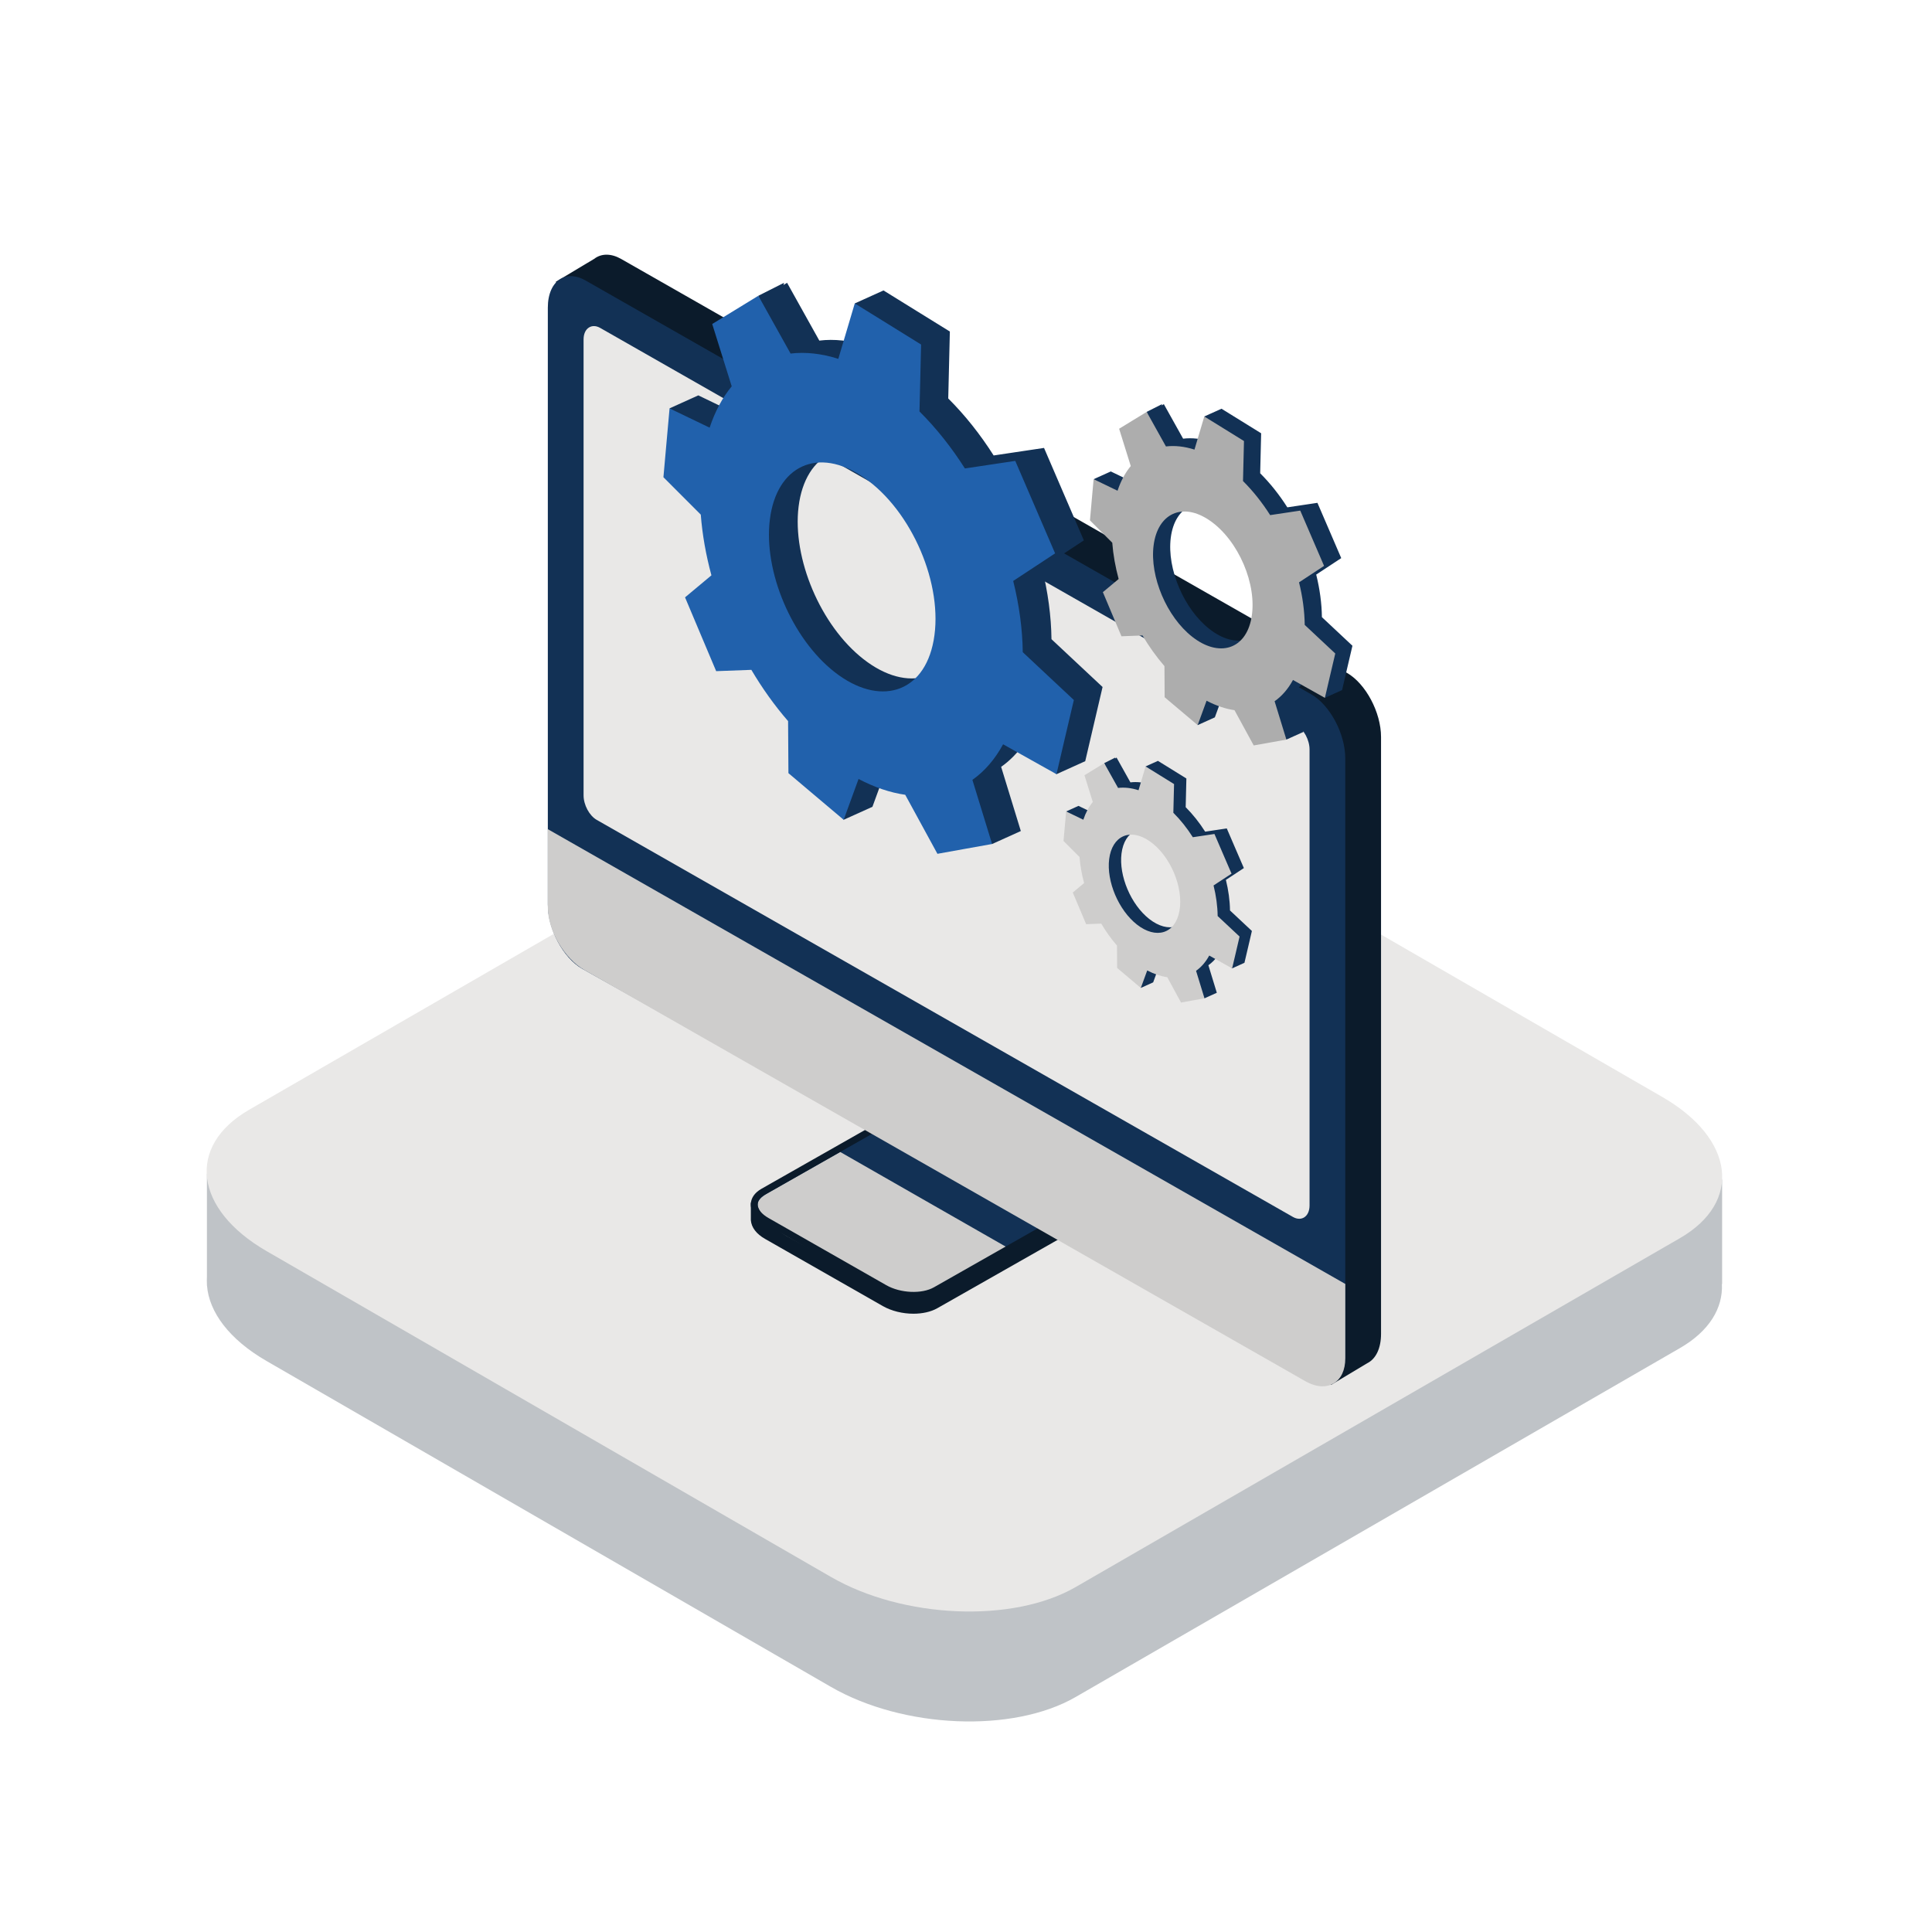 <?xml version="1.0" encoding="UTF-8"?> <svg xmlns="http://www.w3.org/2000/svg" xmlns:xlink="http://www.w3.org/1999/xlink" width="90px" height="90px" viewBox="0 0 90 90"> <!-- Generator: Sketch 54.1 (76490) - https://sketchapp.com --> <title>icon_2_8</title> <desc>Created with Sketch.</desc> <g id="Main-page" stroke="none" stroke-width="1" fill="none" fill-rule="evenodd"> <g id="ScnSoft-COM-HomePage-1440_illustrations" transform="translate(-1125, -6547)" fill-rule="nonzero"> <g id="Industry" transform="translate(135, 6166)"> <g id="8" transform="translate(919, 381)"> <g id="icon_2_8" transform="translate(71, 0)"> <rect id="Rectangle" fill="#FFFFFF" x="0" y="0" width="90" height="90"></rect> <g id="Group-35" transform="translate(9, 11)"> <g id="Group-34" transform="translate(0.623, 0.74)"> <path d="M70.59,48.072 L70.6,48.072 L70.6,43.211 L61.562,40.873 L41.522,29.303 C38.149,27.355 33.045,27.143 30.123,28.831 L9.598,40.681 L0.016,42.95 L0.016,47.749 C0.009,47.856 0.012,47.965 0.016,48.072 L0.016,48.147 L0.02,48.147 C0.115,49.378 1.049,50.654 2.796,51.662 L29.084,66.841 C32.459,68.788 37.562,69.001 40.484,67.314 L68.63,51.062 C70.009,50.267 70.645,49.191 70.59,48.072" id="Fill-2" fill="#BFC3C7"></path> <path d="M68.63,45.941 L40.484,62.192 C37.562,63.879 32.459,63.666 29.084,61.719 L2.796,46.542 C-0.579,44.593 -0.945,41.648 1.977,39.96 L30.124,23.71 C33.046,22.022 38.149,22.234 41.522,24.182 L67.812,39.36 C71.187,41.307 71.552,44.255 68.63,45.941" id="Fill-4" fill="#E9E8E7"></path> <path d="M53.119,19.602 L19.312,0.323 C18.849,0.059 18.39,0.058 18.054,0.32 L16.265,1.39 L16.629,1.908 L16.944,2.63 L17.261,2.807 L17.562,3.235 L17.562,29.395 C17.562,30.543 18.276,31.884 19.153,32.385 L50.69,50.37 L52.381,52.775 L54.074,51.761 C54.475,51.56 54.711,51.062 54.711,50.397 L54.711,22.592 C54.711,21.444 53.996,20.103 53.119,19.602" id="Fill-6" fill="#0B1B2B"></path> <path d="M27.436,43.429 L34.29,39.538 C34.955,39.158 36.069,39.202 36.83,39.635 L41,42.014 L42.982,42.899 L42.982,43.806 L42.968,43.806 C42.923,44.04 42.758,44.248 42.49,44.401 L34.044,49.2 C33.741,49.373 33.343,49.458 32.928,49.458 C32.435,49.458 31.917,49.337 31.504,49.103 L26.015,45.972 C25.615,45.744 25.381,45.442 25.354,45.1 C25.353,45.071 25.353,45.043 25.354,45.026 L25.354,44.29 L27.436,43.429 Z" id="Fill-8" fill="#0B1B2B"></path> <path d="M42.411,43.567 L33.964,48.366 C33.354,48.714 32.288,48.67 31.584,48.268 L26.095,45.137 C25.39,44.736 25.314,44.128 25.924,43.78 L34.37,38.981 C34.98,38.633 36.046,38.677 36.75,39.079 L42.239,42.209 C42.944,42.611 43.02,43.219 42.411,43.567" id="Fill-10" fill="#123155"></path> <path d="M26.142,43.84 L29.517,41.923 L37.33,46.391 L33.856,48.365 C33.246,48.713 32.18,48.67 31.475,48.268 L27.021,45.84 C26.596,45.597 25.852,44.975 25.693,44.499 C25.589,44.186 25.9,43.978 26.142,43.84" id="Fill-12" fill="#CECDCC"></path> <path d="M42.331,43.427 L33.885,48.226 C33.32,48.549 32.323,48.505 31.664,48.129 L26.174,44.998 C25.855,44.816 25.672,44.588 25.672,44.37 C25.672,44.153 25.852,44.005 26.003,43.919 L34.449,39.12 C35.015,38.798 36.011,38.841 36.671,39.218 L42.16,42.349 C42.479,42.53 42.662,42.759 42.662,42.977 C42.662,43.194 42.482,43.341 42.331,43.427 M32.928,48.763 C33.343,48.763 33.74,48.677 34.044,48.505 L42.49,43.706 C42.808,43.525 42.982,43.266 42.982,42.977 C42.982,42.641 42.741,42.311 42.319,42.07 L36.829,38.939 C36.069,38.507 34.955,38.463 34.291,38.842 L25.845,43.641 C25.527,43.822 25.352,44.081 25.352,44.37 C25.352,44.706 25.594,45.036 26.015,45.277 L31.505,48.407 C31.918,48.643 32.435,48.763 32.928,48.763" id="Fill-14" fill="#0B1B2B"></path> <path d="M16.494,1.247 C16.821,1.058 17.23,1.084 17.648,1.322 L51.454,20.601 C52.332,21.101 53.045,22.443 53.045,23.591 L53.045,51.397 C53.045,52.018 52.795,52.296 52.583,52.418 C52.447,52.497 52.284,52.536 52.103,52.536 C51.817,52.536 51.486,52.437 51.143,52.241 L17.489,33.384 C16.611,32.884 15.897,31.542 15.897,30.394 L15.897,2.589 C15.897,1.956 16.115,1.467 16.494,1.247" id="Fill-16" fill="#123155"></path> <path d="M52.965,48.025 L15.897,26.886 L15.897,30.533 C15.897,31.604 16.661,32.913 17.601,33.448 L51.183,52.6 C51.464,52.759 51.738,52.84 51.987,52.84 C52.172,52.84 52.343,52.797 52.496,52.708 C52.85,52.502 53.046,52.086 53.046,51.534 L53.046,48.071 L52.965,48.025 Z" id="Fill-18" fill="#CECDCC"></path> <path d="M50.768,22.031 L18.335,3.535 C18.154,3.432 17.973,3.423 17.825,3.509 C17.658,3.606 17.562,3.811 17.562,4.072 L17.562,25.31 C17.562,25.755 17.831,26.258 18.176,26.454 L50.609,44.951 C50.708,45.007 50.807,45.035 50.9,45.035 C50.978,45.035 51.052,45.015 51.119,44.977 C51.285,44.88 51.381,44.675 51.381,44.414 L51.381,23.175 C51.381,22.73 51.112,22.228 50.768,22.031" id="Fill-20" fill="#E9E8E7"></path> <path d="M39.359,18.036 C39.346,16.96 39.194,15.84 38.916,14.717 L40.867,13.433 L39.938,11.277 L39.012,9.126 L36.665,9.477 C36.04,8.494 35.328,7.597 34.55,6.822 L34.625,3.704 L33.058,2.734 L31.534,1.79 L30.195,2.395 L30.724,3.82 L30.94,3.791 L30.767,4.373 C29.981,4.12 29.232,4.042 28.544,4.126 L27.042,1.433 L26.875,1.536 L26.901,1.433 L25.703,2.038 L25.763,2.216 L24.894,2.748 L25.802,5.652 C25.372,6.175 25.023,6.822 24.773,7.577 L22.907,6.678 L21.567,7.283 L22.77,8.215 L22.763,8.299 L22.621,9.886 L24.361,11.628 C24.432,12.562 24.602,13.514 24.856,14.457 L23.628,15.482 L24.352,17.2 L25.078,18.921 L26.717,18.859 C27.221,19.712 27.795,20.518 28.428,21.248 L28.444,23.672 L29.489,24.554 L28.909,24.958 L29.678,26.448 L31.018,25.844 L31.712,23.944 C32.453,24.334 33.185,24.58 33.885,24.678 L34.974,26.677 L34.806,26.66 L35.027,26.774 L35.384,27.43 L36.066,27.307 L36.592,27.578 L37.931,26.973 L37.014,23.983 C37.409,23.706 37.764,23.345 38.074,22.912 L39.593,24.324 L40.931,23.719 L41.33,22.013 L41.739,20.264 L39.359,18.036 Z M35.208,17.491 C34.752,19.982 32.66,20.58 30.594,18.96 C28.603,17.401 27.279,14.275 27.579,11.856 C27.889,9.356 29.825,8.425 31.968,9.905 C34.2,11.448 35.681,14.909 35.208,17.491 L35.208,17.491 Z" id="Fill-22" fill="#123155"></path> <path d="M38.021,18.641 C38.008,17.565 37.855,16.445 37.576,15.323 L39.528,14.038 L38.599,11.882 L37.672,9.73 L35.326,10.082 C34.701,9.099 33.988,8.201 33.21,7.427 L33.285,4.31 L31.718,3.338 L30.195,2.395 L29.429,4.977 C28.642,4.726 27.894,4.648 27.205,4.73 L25.703,2.038 L24.611,2.707 L23.555,3.353 L24.463,6.257 C24.032,6.779 23.685,7.426 23.434,8.182 L21.568,7.284 L21.423,8.904 L21.282,10.491 L23.022,12.233 C23.093,13.166 23.263,14.119 23.518,15.061 L22.289,16.087 L23.013,17.805 L23.739,19.525 L25.378,19.464 C25.882,20.317 26.456,21.123 27.089,21.852 L27.105,24.276 L28.376,25.35 L29.678,26.449 L30.372,24.548 C31.113,24.938 31.846,25.185 32.546,25.284 L34.046,28.034 L35.297,27.809 L36.592,27.577 L35.675,24.589 C36.238,24.192 36.722,23.638 37.105,22.932 L39.592,24.324 L39.99,22.618 L40.401,20.869 L38.021,18.641 Z M29.254,19.566 C27.264,18.006 25.94,14.879 26.24,12.462 C26.549,9.96 28.486,9.029 30.629,10.511 C32.861,12.053 34.341,15.514 33.869,18.096 C33.412,20.587 31.32,21.184 29.254,19.566 L29.254,19.566 Z" id="Fill-24" fill="#2161AC"></path> <path d="M51.956,17.009 C51.949,16.367 51.857,15.697 51.691,15.026 L52.857,14.259 L52.302,12.97 L51.748,11.684 L50.346,11.894 C49.972,11.306 49.546,10.771 49.081,10.307 L49.126,8.444 L48.19,7.864 L47.279,7.3 L46.478,7.661 L46.795,8.512 L46.924,8.495 L46.821,8.843 C46.35,8.693 45.903,8.646 45.491,8.695 L44.593,7.086 L44.493,7.147 L44.51,7.086 L43.793,7.447 L43.829,7.554 L43.31,7.872 L43.853,9.608 C43.595,9.92 43.387,10.306 43.238,10.759 L42.122,10.222 L41.321,10.583 L42.04,11.14 L42.036,11.191 L41.951,12.139 L42.99,13.18 C43.033,13.738 43.135,14.308 43.288,14.87 L42.552,15.484 L42.985,16.51 L43.42,17.539 L44.399,17.502 C44.7,18.012 45.044,18.494 45.422,18.929 L45.432,20.378 L46.092,20.936 L45.71,21.147 L46.169,22.039 L46.969,21.677 L47.385,20.541 C47.828,20.774 48.265,20.921 48.684,20.981 L49.335,22.175 L49.234,22.164 L49.367,22.233 L49.58,22.625 L49.987,22.551 L50.302,22.713 L51.102,22.352 L50.554,20.565 C50.79,20.398 51.002,20.183 51.188,19.924 L52.096,20.768 L52.896,20.407 L53.134,19.387 L53.379,18.342 L51.956,17.009 Z M49.474,16.685 C49.202,18.174 47.952,18.531 46.717,17.562 C45.527,16.63 44.735,14.762 44.915,13.317 C45.1,11.821 46.258,11.265 47.539,12.15 C48.872,13.072 49.757,15.14 49.474,16.685 L49.474,16.685 Z" id="Fill-26" fill="#123155"></path> <path d="M51.156,17.371 C51.148,16.728 51.057,16.059 50.891,15.388 L52.057,14.621 L51.501,13.331 L50.948,12.046 L49.546,12.256 C49.172,11.668 48.746,11.131 48.281,10.669 L48.326,8.805 L47.389,8.225 L46.478,7.661 L46.02,9.204 C45.55,9.054 45.103,9.008 44.691,9.057 L43.794,7.448 L43.14,7.847 L42.51,8.233 L43.052,9.97 C42.795,10.282 42.587,10.668 42.437,11.12 L41.322,10.582 L41.235,11.551 L41.151,12.501 L42.19,13.541 C42.233,14.1 42.335,14.669 42.488,15.232 L41.753,15.845 L42.185,16.872 L42.619,17.9 L43.599,17.863 C43.901,18.374 44.244,18.854 44.622,19.291 L44.631,20.74 L45.39,21.381 L46.169,22.038 L46.584,20.902 C47.027,21.135 47.465,21.283 47.884,21.342 L48.78,22.985 L49.528,22.852 L50.302,22.713 L49.753,20.927 C50.09,20.69 50.38,20.359 50.609,19.936 L52.095,20.769 L52.333,19.749 L52.579,18.703 L51.156,17.371 Z M45.916,17.924 C44.727,16.992 43.935,15.123 44.115,13.678 C44.3,12.183 45.457,11.626 46.738,12.512 C48.072,13.434 48.956,15.502 48.674,17.046 C48.402,18.535 47.151,18.892 45.916,17.924 L45.916,17.924 Z" id="Fill-28" fill="#ADADAD"></path> <path d="M47.675,30.673 C47.669,30.211 47.603,29.731 47.484,29.249 L48.321,28.698 L47.922,27.774 L47.525,26.851 L46.518,27.002 C46.25,26.58 45.944,26.195 45.611,25.862 L45.643,24.525 L44.971,24.108 L44.318,23.704 L43.744,23.963 L43.969,24.575 L44.062,24.562 L43.988,24.812 C43.652,24.704 43.33,24.671 43.036,24.706 L42.391,23.551 L42.319,23.595 L42.33,23.551 L41.816,23.81 L41.842,23.887 L41.47,24.115 L41.859,25.361 C41.674,25.585 41.525,25.862 41.418,26.186 L40.616,25.801 L40.042,26.061 L40.558,26.46 L40.555,26.496 L40.494,27.177 L41.24,27.924 C41.271,28.325 41.343,28.732 41.453,29.137 L40.926,29.578 L41.237,30.314 L41.548,31.053 L42.251,31.026 C42.467,31.392 42.713,31.738 42.985,32.051 L42.992,33.09 L43.418,33.45 L43.192,33.642 L43.522,34.281 L44.096,34.022 L44.393,33.208 C44.712,33.374 45.026,33.48 45.326,33.522 L45.793,34.38 L45.721,34.372 L45.816,34.421 L45.969,34.702 L46.261,34.65 L46.487,34.766 L47.061,34.507 L46.668,33.224 C46.838,33.105 46.99,32.95 47.123,32.765 L47.774,33.371 L48.348,33.111 L48.52,32.379 L48.695,31.628 L47.675,30.673 Z M45.893,30.44 C45.698,31.509 44.8,31.764 43.914,31.07 C43.06,30.401 42.492,29.059 42.621,28.022 C42.754,26.949 43.585,26.55 44.503,27.186 C45.461,27.847 46.096,29.331 45.893,30.44 L45.893,30.44 Z" id="Fill-30" fill="#123155"></path> <path d="M47.1,30.933 C47.094,30.471 47.029,29.99 46.909,29.508 L47.747,28.958 L47.348,28.033 L46.951,27.11 L45.944,27.261 C45.676,26.84 45.371,26.454 45.036,26.122 L45.069,24.785 L44.396,24.368 L43.743,23.963 L43.414,25.072 C43.077,24.963 42.756,24.93 42.461,24.965 L41.816,23.811 L41.348,24.097 L40.895,24.374 L41.284,25.62 C41.099,25.844 40.95,26.122 40.843,26.446 L40.043,26.06 L39.98,26.756 L39.92,27.436 L40.666,28.183 C40.696,28.584 40.769,28.992 40.879,29.397 L40.351,29.837 L40.662,30.574 L40.974,31.312 L41.677,31.285 C41.893,31.652 42.139,31.997 42.411,32.31 L42.418,33.35 L42.962,33.81 L43.521,34.282 L43.819,33.467 C44.137,33.634 44.451,33.739 44.752,33.781 L45.394,34.962 L45.932,34.865 L46.487,34.766 L46.094,33.484 C46.335,33.314 46.543,33.076 46.708,32.773 L47.774,33.371 L47.946,32.639 L48.121,31.888 L47.1,30.933 Z M43.339,31.329 C42.486,30.66 41.917,29.319 42.046,28.281 C42.18,27.209 43.01,26.809 43.93,27.445 C44.886,28.106 45.522,29.591 45.319,30.699 C45.124,31.768 44.226,32.024 43.339,31.329 L43.339,31.329 Z" id="Fill-32" fill="#CECDCC"></path> </g> </g> </g> </g> </g> </g> </g> </svg> 